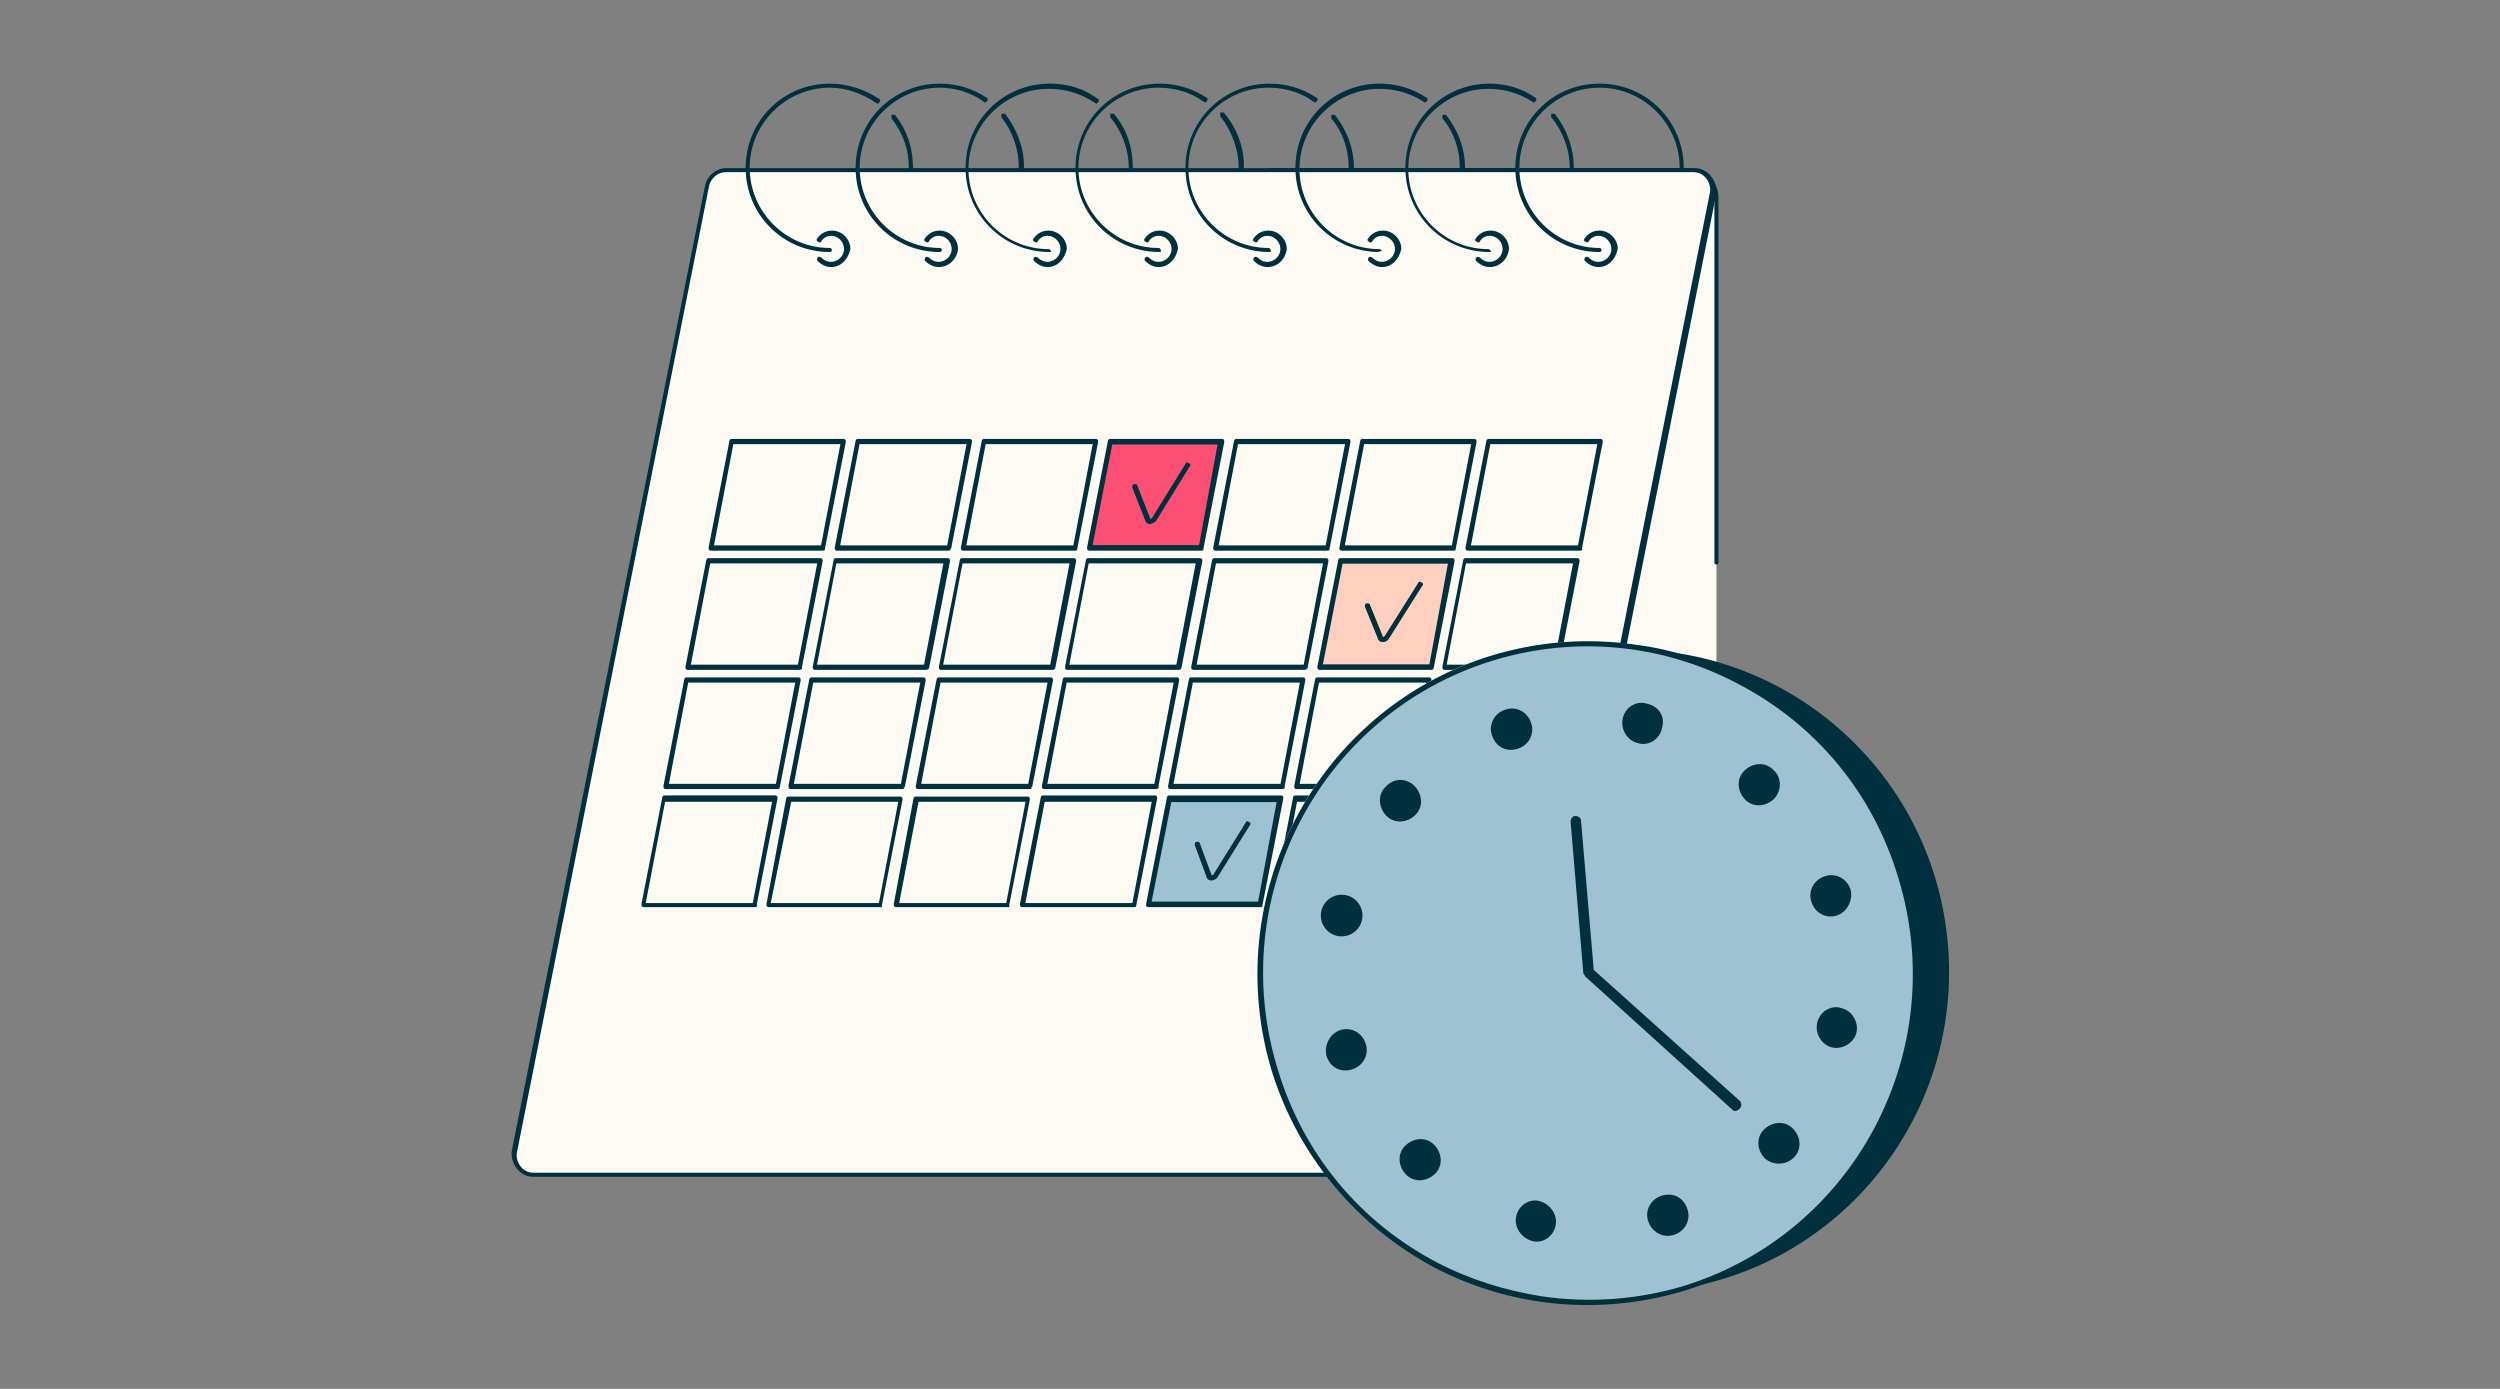 <?xml version="1.0" encoding="utf-8"?>
<!-- Generator: Adobe Illustrator 27.0.1, SVG Export Plug-In . SVG Version: 6.00 Build 0)  -->
<svg version="1.1" id="Layer_1" xmlns="http://www.w3.org/2000/svg" xmlns:xlink="http://www.w3.org/1999/xlink" x="0px" y="0px"
	 viewBox="0 0 216 120" style="enable-background:new 0 0 216 120;" xml:space="preserve">
<rect x="0" y="0" width="216" height="120" fill="#808080" stroke="none"/>
<style type="text/css">
	.st0{fill:#FDFAF3;}
	.st1{fill:#00303D;stroke:#00303D;stroke-width:0.15;stroke-miterlimit:10;}
	.st2{fill:#9EC2D2;}
	.st3{fill:#FB4F73;}
	.st4{fill:#FFCFBF;}
	.st5{fill:#00303D;}
</style>
<g>
	<g>
		<g>
			<path class="st0" d="M131.8,96.6h14.3c1.2,0,2.1-1,2.1-2.1V17.1c0-1.3-1.1-2.4-2.4-2.4h-36.3L131.8,96.6z"/>
			<path class="st0" d="M148.3,76.5V17.1c0-1.3-1.1-2.4-2.4-2.4h-36.3L148.3,76.5z"/>
			<path class="st1" d="M148.3,48.7c-0.1,0-0.1-0.1-0.1-0.1V17.1c0-1.2-1-2.3-2.3-2.3h-36.3c-0.1,0-0.1-0.1-0.1-0.1s0.1-0.1,0.1-0.1
				h36.3c1.4,0,2.5,1.1,2.5,2.5v31.5C148.4,48.7,148.3,48.7,148.3,48.7z"/>
			<g>
				<path class="st0" d="M131.8,96.6h14.3c0.7,0,1.3-0.3,1.7-0.8L131.8,96.6z"/>
				<path class="st1" d="M146.1,96.8h-14.3c-0.1,0-0.1-0.1-0.1-0.1s0.1-0.1,0.1-0.1h14.3c0.6,0,1.2-0.3,1.6-0.8c0-0.1,0.1-0.1,0.2,0
					c0.1,0,0.1,0.1,0,0.2C147.5,96.4,146.8,96.8,146.1,96.8z"/>
			</g>
			<g>
				<path class="st0" d="M131.3,100.1c-0.2,0.8-0.8,1.3-1.6,1.3H46.1c-1,0-1.8-1-1.6-2L61.1,16c0.2-0.8,0.8-1.3,1.6-1.3h83.6
					c1,0,1.8,1,1.6,2L131.3,100.1z"/>
				<path class="st1" d="M129.7,101.6H46.1c-0.5,0-1-0.2-1.4-0.7c-0.3-0.4-0.5-1-0.4-1.5L61,16c0.2-0.8,0.9-1.4,1.8-1.4h83.6
					c0.5,0,1,0.2,1.4,0.7c0.3,0.4,0.5,1,0.4,1.5l-16.6,83.5C131.3,101,130.6,101.6,129.7,101.6z M62.7,14.8c-0.7,0-1.3,0.5-1.5,1.2
					L44.6,99.5c-0.1,0.4,0,0.9,0.3,1.3s0.7,0.6,1.2,0.6h83.6c0.7,0,1.3-0.5,1.5-1.2c0,0,0,0,0,0l16.6-83.5c0.1-0.4,0-0.9-0.3-1.3
					c-0.3-0.4-0.7-0.6-1.2-0.6H62.7z"/>
			</g>
		</g>
		<g>
			<path class="st1" d="M67.2,68.1h-9.7c0,0-0.1,0-0.1-0.1c0,0,0-0.1,0-0.1l1.8-9.2c0-0.1,0.1-0.1,0.1-0.1H69c0,0,0.1,0,0.1,0.1
				c0,0,0,0.1,0,0.1l-1.8,9.2C67.3,68,67.3,68.1,67.2,68.1z M57.7,67.8h9.4l1.7-8.9h-9.4L57.7,67.8z"/>
			<path class="st1" d="M89,68.1h-9.7c0,0-0.1,0-0.1-0.1c0,0,0-0.1,0-0.1l1.8-9.2c0-0.1,0.1-0.1,0.1-0.1h9.7c0,0,0.1,0,0.1,0.1
				c0,0,0,0.1,0,0.1l-1.8,9.2C89.1,68,89.1,68.1,89,68.1z M79.5,67.8h9.4l1.7-8.9h-9.4L79.5,67.8z"/>
			<path class="st1" d="M99.9,68.1h-9.7c0,0-0.1,0-0.1-0.1c0,0,0-0.1,0-0.1l1.8-9.2c0-0.1,0.1-0.1,0.1-0.1h9.7c0,0,0.1,0,0.1,0.1
				c0,0,0,0.1,0,0.1l-1.8,9.2C100.1,68,100,68.1,99.9,68.1z M90.4,67.8h9.4l1.7-8.9h-9.4L90.4,67.8z"/>
			<path class="st1" d="M110.8,68.1h-9.7c0,0-0.1,0-0.1-0.1c0,0,0-0.1,0-0.1l1.8-9.2c0-0.1,0.1-0.1,0.1-0.1h9.7c0,0,0.1,0,0.1,0.1
				c0,0,0,0.1,0,0.1l-1.8,9.2C111,68,110.9,68.1,110.8,68.1z M101.3,67.8h9.4l1.7-8.9H103L101.3,67.8z"/>
			<path class="st1" d="M121.7,68.1H112c0,0-0.1,0-0.1-0.1c0,0,0-0.1,0-0.1l1.8-9.2c0-0.1,0.1-0.1,0.1-0.1h9.7c0,0,0.1,0,0.1,0.1
				c0,0,0,0.1,0,0.1l-1.8,9.2C121.9,68,121.8,68.1,121.7,68.1z M112.2,67.8h9.4l1.7-8.9h-9.4L112.2,67.8z"/>
			<path class="st1" d="M132.7,68.1H123c0,0-0.1,0-0.1-0.1c0,0,0-0.1,0-0.1l1.8-9.2c0-0.1,0.1-0.1,0.1-0.1h9.7c0,0,0.1,0,0.1,0.1
				c0,0,0,0.1,0,0.1l-1.8,9.2C132.8,68,132.7,68.1,132.7,68.1z M123.1,67.8h9.4l1.7-8.9h-9.4L123.1,67.8z"/>
			<path class="st1" d="M65.3,78.3h-9.7c0,0-0.1,0-0.1-0.1c0,0,0-0.1,0-0.1l1.8-9.2c0-0.1,0.1-0.1,0.1-0.1H67c0,0,0.1,0,0.1,0.1
				c0,0,0,0.1,0,0.1l-1.8,9.2C65.4,78.3,65.3,78.3,65.3,78.3z M55.7,78.1h9.4l1.7-8.9h-9.4L55.7,78.1z"/>
			<path class="st1" d="M87.1,78.3h-9.7c0,0-0.1,0-0.1-0.1c0,0,0-0.1,0-0.1L79,69c0-0.1,0.1-0.1,0.1-0.1h9.7c0,0,0.1,0,0.1,0.1
				c0,0,0,0.1,0,0.1l-1.8,9.2C87.2,78.3,87.2,78.3,87.1,78.3z M77.6,78.1H87l1.7-8.9h-9.4L77.6,78.1z"/>
			<path class="st1" d="M78,68.1h-9.7c0,0-0.1,0-0.1-0.1c0,0,0-0.1,0-0.1l1.8-9.2c0-0.1,0.1-0.1,0.1-0.1h9.7c0,0,0.1,0,0.1,0.1
				c0,0,0,0.1,0,0.1l-1.8,9.2C78.1,68,78.1,68.1,78,68.1z M68.5,67.8h9.4l1.7-8.9h-9.4L68.5,67.8z"/>
			<path class="st1" d="M76.1,78.3h-9.7c0,0-0.1,0-0.1-0.1c0,0,0-0.1,0-0.1L68,69c0-0.1,0.1-0.1,0.1-0.1h9.7c0,0,0.1,0,0.1,0.1
				c0,0,0,0.1,0,0.1l-1.8,9.2C76.2,78.3,76.1,78.3,76.1,78.3z M66.5,78.1H76l1.7-8.9h-9.4L66.5,78.1z"/>
			<path class="st1" d="M98,78.3h-9.7c0,0-0.1,0-0.1-0.1c0,0,0-0.1,0-0.1l1.8-9.2c0-0.1,0.1-0.1,0.1-0.1h9.7c0,0,0.1,0,0.1,0.1
				c0,0,0,0.1,0,0.1l-1.8,9.2C98.1,78.3,98.1,78.3,98,78.3z M88.5,78.1h9.4l1.7-8.9h-9.4L88.5,78.1z"/>
			<path class="st1" d="M108.9,78.3h-9.7c0,0-0.1,0-0.1-0.1c0,0,0-0.1,0-0.1l1.8-9.2c0-0.1,0.1-0.1,0.1-0.1h9.7c0,0,0.1,0,0.1,0.1
				c0,0,0,0.1,0,0.1l-1.8,9.2C109,78.3,109,78.3,108.9,78.3z"/>
			<polygon class="st2" points="99.5,77.9 108.7,77.9 110.3,69.3 101.2,69.3 			"/>
			<path class="st1" d="M119.8,78.3h-9.7c0,0-0.1,0-0.1-0.1c0,0,0-0.1,0-0.1l1.8-9.2c0-0.1,0.1-0.1,0.1-0.1h9.7c0,0,0.1,0,0.1,0.1
				c0,0,0,0.1,0,0.1l-1.8,9.2C119.9,78.3,119.9,78.3,119.8,78.3z M110.3,78.1h9.4l1.7-8.9H112L110.3,78.1z"/>
			<path class="st1" d="M130.7,78.3H121c0,0-0.1,0-0.1-0.1c0,0,0-0.1,0-0.1l1.8-9.2c0-0.1,0.1-0.1,0.1-0.1h9.7c0,0,0.1,0,0.1,0.1
				c0,0,0,0.1,0,0.1l-1.8,9.2C130.8,78.3,130.8,78.3,130.7,78.3z M121.2,78.1h9.4l1.7-8.9h-9.4L121.2,78.1z"/>
			<path class="st1" d="M71.1,47.5h-9.7c0,0-0.1,0-0.1-0.1c0,0,0-0.1,0-0.1l1.8-9.2c0-0.1,0.1-0.1,0.1-0.1h9.7c0,0,0.1,0,0.1,0.1
				c0,0,0,0.1,0,0.1l-1.8,9.2C71.2,47.5,71.2,47.5,71.1,47.5z M61.6,47.2H71l1.7-8.9h-9.4L61.6,47.2z"/>
			<path class="st1" d="M82,47.5h-9.7c0,0-0.1,0-0.1-0.1c0,0,0-0.1,0-0.1l1.8-9.2c0-0.1,0.1-0.1,0.1-0.1h9.7c0,0,0.1,0,0.1,0.1
				c0,0,0,0.1,0,0.1l-1.8,9.2C82.1,47.4,82.1,47.5,82,47.5z M72.5,47.2h9.4l1.7-8.9h-9.4L72.5,47.2z"/>
			<path class="st1" d="M92.9,47.5h-9.7c0,0-0.1,0-0.1-0.1c0,0,0-0.1,0-0.1l1.8-9.2c0-0.1,0.1-0.1,0.1-0.1h9.7c0,0,0.1,0,0.1,0.1
				c0,0,0,0.1,0,0.1L93,47.4C93,47.5,93,47.5,92.9,47.5z M83.4,47.2h9.4l1.7-8.9h-9.4L83.4,47.2z"/>
			<path class="st1" d="M103.8,47.5h-9.7c0,0-0.1,0-0.1-0.1c0,0,0-0.1,0-0.1l1.8-9.2c0-0.1,0.1-0.1,0.1-0.1h9.7c0,0,0.1,0,0.1,0.1
				c0,0,0,0.1,0,0.1l-1.8,9.2C103.9,47.5,103.9,47.5,103.8,47.5z"/>
			<polygon class="st3" points="94.4,47.1 103.6,47.1 105.2,38.4 96.1,38.4 			"/>
			<path class="st1" d="M114.7,47.5H105c0,0-0.1,0-0.1-0.1c0,0,0-0.1,0-0.1l1.8-9.2c0-0.1,0.1-0.1,0.1-0.1h9.7c0,0,0.1,0,0.1,0.1
				c0,0,0,0.1,0,0.1l-1.8,9.2C114.8,47.5,114.8,47.5,114.7,47.5z M105.2,47.2h9.4l1.7-8.9h-9.4L105.2,47.2z"/>
			<path class="st1" d="M125.6,47.5h-9.7c0,0-0.1,0-0.1-0.1c0,0,0-0.1,0-0.1l1.8-9.2c0-0.1,0.1-0.1,0.1-0.1h9.7c0,0,0.1,0,0.1,0.1
				c0,0,0,0.1,0,0.1l-1.8,9.2C125.7,47.5,125.7,47.5,125.6,47.5z M116.1,47.2h9.4l1.7-8.9h-9.4L116.1,47.2z"/>
			<path class="st1" d="M136.5,47.5h-9.7c0,0-0.1,0-0.1-0.1c0,0,0-0.1,0-0.1l1.8-9.2c0-0.1,0.1-0.1,0.1-0.1h9.7c0,0,0.1,0,0.1,0.1
				c0,0,0,0.1,0,0.1l-1.8,9.2C136.7,47.5,136.6,47.5,136.5,47.5z M127,47.2h9.4l1.7-8.9h-9.4L127,47.2z"/>
			<path class="st1" d="M69.1,57.8h-9.7c0,0-0.1,0-0.1-0.1c0,0,0-0.1,0-0.1l1.8-9.2c0-0.1,0.1-0.1,0.1-0.1h9.7c0,0,0.1,0,0.1,0.1
				c0,0,0,0.1,0,0.1l-1.8,9.2C69.3,57.7,69.2,57.8,69.1,57.8z M59.6,57.5H69l1.7-8.9h-9.4L59.6,57.5z"/>
			<path class="st1" d="M80.1,57.8h-9.7c0,0-0.1,0-0.1-0.1c0,0,0-0.1,0-0.1l1.8-9.2c0-0.1,0.1-0.1,0.1-0.1h9.7c0,0,0.1,0,0.1,0.1
				c0,0,0,0.1,0,0.1l-1.8,9.2C80.2,57.7,80.1,57.8,80.1,57.8z M70.5,57.5h9.4l1.7-8.9h-9.4L70.5,57.5z"/>
			<path class="st1" d="M91,57.8h-9.7c0,0-0.1,0-0.1-0.1c0,0,0-0.1,0-0.1l1.8-9.2c0-0.1,0.1-0.1,0.1-0.1h9.7c0,0,0.1,0,0.1,0.1
				c0,0,0,0.1,0,0.1l-1.8,9.2C91.1,57.7,91,57.8,91,57.8z M81.4,57.5h9.4l1.7-8.9h-9.4L81.4,57.5z"/>
			<path class="st1" d="M101.9,57.8h-9.7c0,0-0.1,0-0.1-0.1c0,0,0-0.1,0-0.1l1.8-9.2c0-0.1,0.1-0.1,0.1-0.1h9.7c0,0,0.1,0,0.1,0.1
				c0,0,0,0.1,0,0.1l-1.8,9.2C102,57.7,101.9,57.8,101.9,57.8z M92.3,57.5h9.4l1.7-8.9H94L92.3,57.5z"/>
			<path class="st1" d="M112.8,57.8h-9.7c0,0-0.1,0-0.1-0.1c0,0,0-0.1,0-0.1l1.8-9.2c0-0.1,0.1-0.1,0.1-0.1h9.7c0,0,0.1,0,0.1,0.1
				c0,0,0,0.1,0,0.1l-1.8,9.2C112.9,57.7,112.8,57.8,112.8,57.8z M103.3,57.5h9.4l1.7-8.9h-9.4L103.3,57.5z"/>
			<path class="st1" d="M134.5,57.8h-9.7c0,0-0.1,0-0.1-0.1c0,0,0-0.1,0-0.1l1.8-9.2c0-0.1,0.1-0.1,0.1-0.1h9.7c0,0,0.1,0,0.1,0.1
				c0,0,0,0.1,0,0.1l-1.8,9.2C134.6,57.7,134.5,57.8,134.5,57.8z M124.9,57.5h9.4l1.7-8.9h-9.4L124.9,57.5z"/>
			<path class="st1" d="M123.7,57.8H114c0,0-0.1,0-0.1-0.1c0,0,0-0.1,0-0.1l1.8-9.2c0-0.1,0.1-0.1,0.1-0.1h9.7c0,0,0.1,0,0.1,0.1
				c0,0,0,0.1,0,0.1l-1.8,9.2C123.8,57.7,123.8,57.8,123.7,57.8z"/>
			<polygon class="st4" points="114.3,57.4 123.5,57.4 125.1,48.7 116,48.7 			"/>
		</g>
		<g>
			<path class="st1" d="M78.7,14.6c-0.1,0-0.1-0.1-0.1-0.1c0-1.6-0.5-3-1.5-4.3c0-0.1,0-0.1,0-0.2c0.1,0,0.1,0,0.2,0
				c1,1.3,1.5,2.8,1.5,4.4C78.9,14.6,78.8,14.6,78.7,14.6z"/>
			<path class="st1" d="M71.7,21.7c-4,0-7.2-3.2-7.2-7.2c0-4,3.2-7.2,7.2-7.2c1.5,0,3,0.5,4.2,1.3c0.1,0,0.1,0.1,0,0.2
				c0,0.1-0.1,0.1-0.2,0c-1.2-0.8-2.6-1.3-4-1.3c-3.8,0-7,3.1-7,7c0,3.8,3.1,7,7,7c0.1,0,0.1,0.1,0.1,0.1
				C71.8,21.7,71.7,21.7,71.7,21.7z"/>
			<path class="st1" d="M88.2,14.6c-0.1,0-0.1-0.1-0.1-0.1c0-1.6-0.5-3.1-1.5-4.4c0-0.1,0-0.1,0-0.2c0.1,0,0.1,0,0.2,0
				c1,1.3,1.6,2.9,1.6,4.5C88.4,14.6,88.3,14.6,88.2,14.6z"/>
			<path class="st1" d="M81.2,21.7c-4,0-7.2-3.2-7.2-7.2c0-4,3.2-7.2,7.2-7.2c1.4,0,2.8,0.4,4,1.2c0.1,0,0.1,0.1,0,0.2
				c0,0.1-0.1,0.1-0.2,0c-1.1-0.8-2.5-1.2-3.8-1.2c-3.8,0-7,3.1-7,7c0,3.8,3.1,7,7,7c0.1,0,0.1,0.1,0.1,0.1
				C81.3,21.7,81.2,21.7,81.2,21.7z"/>
			<path class="st1" d="M97.7,14.6c-0.1,0-0.1-0.1-0.1-0.1c0-1.6-0.6-3.2-1.6-4.4c0-0.1,0-0.1,0-0.2c0.1,0,0.1,0,0.2,0
				c1.1,1.3,1.6,2.9,1.6,4.6C97.9,14.6,97.8,14.6,97.7,14.6z"/>
			<path class="st1" d="M90.7,21.7c-4,0-7.2-3.2-7.2-7.2c0-4,3.2-7.2,7.2-7.2c1.5,0,2.9,0.4,4.1,1.3c0.1,0,0.1,0.1,0,0.2
				c0,0.1-0.1,0.1-0.2,0c-1.2-0.8-2.5-1.2-4-1.2c-3.8,0-7,3.1-7,7c0,3.8,3.1,7,7,7c0.1,0,0.1,0.1,0.1,0.1
				C90.8,21.7,90.7,21.7,90.7,21.7z"/>
			<path class="st1" d="M107.2,14.6c-0.1,0-0.1-0.1-0.1-0.1c0-1.6-0.6-3.2-1.6-4.5c0-0.1,0-0.1,0-0.2c0.1,0,0.1,0,0.2,0
				c1.1,1.3,1.7,2.9,1.7,4.6C107.4,14.6,107.3,14.6,107.2,14.6z"/>
			<path class="st1" d="M100.2,21.7c-4,0-7.2-3.2-7.2-7.2c0-4,3.2-7.2,7.2-7.2c1.4,0,2.8,0.4,4,1.2c0.1,0,0.1,0.1,0,0.2
				c0,0.1-0.1,0.1-0.2,0c-1.1-0.8-2.5-1.2-3.9-1.2c-3.8,0-7,3.1-7,7c0,3.8,3.1,7,7,7c0.1,0,0.1,0.1,0.1,0.1
				C100.3,21.7,100.2,21.7,100.2,21.7z"/>
			<path class="st1" d="M116.7,14.6c-0.1,0-0.1-0.1-0.1-0.1c0-1.6-0.5-3.1-1.5-4.3c0-0.1,0-0.1,0-0.2c0.1,0,0.1,0,0.2,0
				c1,1.3,1.6,2.8,1.6,4.5C116.9,14.6,116.8,14.6,116.7,14.6z"/>
			<path class="st1" d="M109.7,21.7c-4,0-7.2-3.2-7.2-7.2c0-4,3.2-7.2,7.2-7.2c1.4,0,2.8,0.4,4,1.2c0.1,0,0.1,0.1,0,0.2
				c0,0.1-0.1,0.1-0.2,0c-1.1-0.8-2.5-1.2-3.9-1.2c-3.8,0-7,3.1-7,7c0,3.8,3.1,7,7,7c0.1,0,0.1,0.1,0.1,0.1
				C109.8,21.7,109.7,21.7,109.7,21.7z"/>
			<path class="st1" d="M126.3,14.6c-0.1,0-0.1-0.1-0.1-0.1c0-1.6-0.5-3.1-1.5-4.3c0-0.1,0-0.1,0-0.2c0.1,0,0.1,0,0.2,0
				c1,1.3,1.6,2.8,1.6,4.5C126.4,14.6,126.3,14.6,126.3,14.6z"/>
			<path class="st1" d="M119.2,21.7c-4,0-7.2-3.2-7.2-7.2c0-4,3.2-7.2,7.2-7.2c1.4,0,2.8,0.4,4,1.2c0.1,0,0.1,0.1,0,0.2
				c0,0.1-0.1,0.1-0.2,0c-1.1-0.7-2.4-1.1-3.8-1.1c-3.8,0-7,3.1-7,7c0,3.8,3.1,7,7,7c0.1,0,0.1,0.1,0.1,0.1
				C119.3,21.7,119.2,21.7,119.2,21.7z"/>
			<path class="st1" d="M135.8,14.6c-0.1,0-0.1-0.1-0.1-0.1c0-1.6-0.6-3.2-1.6-4.4c0-0.1,0-0.1,0-0.2c0.1,0,0.1,0,0.2,0
				c1,1.3,1.6,2.9,1.6,4.6C135.9,14.6,135.8,14.6,135.8,14.6z"/>
			<path class="st1" d="M128.7,21.7c-4,0-7.2-3.2-7.2-7.2c0-4,3.2-7.2,7.2-7.2c1.4,0,2.8,0.4,3.9,1.2c0.1,0,0.1,0.1,0,0.2
				c0,0.1-0.1,0.1-0.2,0c-1.1-0.7-2.4-1.1-3.8-1.1c-3.8,0-7,3.1-7,7c0,3.8,3.1,7,7,7c0.1,0,0.1,0.1,0.1,0.1
				C128.8,21.7,128.7,21.7,128.7,21.7z"/>
			<path class="st1" d="M138.2,21.7c-4,0-7.2-3.2-7.2-7.2c0-4,3.2-7.2,7.2-7.2c4,0,7.2,3.2,7.2,7.2c0,0.1-0.1,0.1-0.1,0.1
				c-0.1,0-0.1-0.1-0.1-0.1c0-3.8-3.1-7-7-7c-3.8,0-7,3.1-7,7c0,3.8,3.1,7,7,7c0.1,0,0.1,0.1,0.1,0.1
				C138.3,21.7,138.2,21.7,138.2,21.7z"/>
			<path class="st1" d="M71.8,23c-0.4,0-0.8-0.2-1.1-0.5c-0.1-0.1,0-0.1,0-0.2c0.1-0.1,0.1,0,0.2,0c0.2,0.2,0.5,0.4,0.9,0.4
				c0.6,0,1.2-0.5,1.2-1.2c0-0.6-0.5-1.2-1.2-1.2c-0.4,0-0.7,0.2-0.9,0.5c0,0.1-0.1,0.1-0.2,0c-0.1,0-0.1-0.1,0-0.2
				c0.3-0.4,0.7-0.6,1.2-0.6c0.8,0,1.5,0.7,1.5,1.5C73.2,22.4,72.6,23,71.8,23z"/>
			<path class="st1" d="M81.1,23c-0.4,0-0.8-0.2-1.1-0.5c-0.1-0.1,0-0.1,0-0.2c0.1-0.1,0.1,0,0.2,0c0.2,0.2,0.5,0.4,0.9,0.4
				c0.6,0,1.2-0.5,1.2-1.2c0-0.6-0.5-1.2-1.2-1.2c-0.4,0-0.7,0.2-0.9,0.5c0,0.1-0.1,0.1-0.2,0c-0.1,0-0.1-0.1,0-0.2
				c0.3-0.4,0.7-0.6,1.2-0.6c0.8,0,1.5,0.7,1.5,1.5C82.6,22.4,81.9,23,81.1,23z"/>
			<path class="st1" d="M90.5,23c-0.4,0-0.8-0.2-1.1-0.5c-0.1-0.1,0-0.1,0-0.2c0.1-0.1,0.1,0,0.2,0c0.2,0.2,0.5,0.4,0.9,0.4
				c0.6,0,1.2-0.5,1.2-1.2c0-0.6-0.5-1.2-1.2-1.2c-0.4,0-0.7,0.2-0.9,0.5c0,0.1-0.1,0.1-0.2,0c-0.1,0-0.1-0.1,0-0.2
				c0.3-0.4,0.7-0.6,1.2-0.6c0.8,0,1.5,0.7,1.5,1.5C91.9,22.4,91.3,23,90.5,23z"/>
			<path class="st1" d="M100.1,23c-0.4,0-0.8-0.2-1.1-0.5c-0.1-0.1,0-0.1,0-0.2c0.1-0.1,0.1,0,0.2,0c0.2,0.2,0.5,0.4,0.9,0.4
				c0.6,0,1.2-0.5,1.2-1.2c0-0.6-0.5-1.2-1.2-1.2c-0.4,0-0.7,0.2-0.9,0.5c0,0.1-0.1,0.1-0.2,0c-0.1,0-0.1-0.1,0-0.2
				c0.3-0.4,0.7-0.6,1.2-0.6c0.8,0,1.5,0.7,1.5,1.5C101.5,22.4,100.9,23,100.1,23z"/>
			<path class="st1" d="M109.5,23c-0.4,0-0.8-0.2-1.1-0.5c-0.1-0.1,0-0.1,0-0.2c0.1-0.1,0.1,0,0.2,0c0.2,0.2,0.5,0.4,0.9,0.4
				c0.6,0,1.2-0.5,1.2-1.2c0-0.6-0.5-1.2-1.2-1.2c-0.4,0-0.7,0.2-0.9,0.5c0,0.1-0.1,0.1-0.2,0c-0.1,0-0.1-0.1,0-0.2
				c0.3-0.4,0.7-0.6,1.2-0.6c0.8,0,1.5,0.7,1.5,1.5C111,22.4,110.3,23,109.5,23z"/>
			<path class="st1" d="M119.4,23c-0.4,0-0.8-0.2-1.1-0.5c-0.1-0.1,0-0.1,0-0.2c0.1-0.1,0.1,0,0.2,0c0.2,0.2,0.5,0.4,0.9,0.4
				c0.6,0,1.2-0.5,1.2-1.2c0-0.6-0.5-1.2-1.2-1.2c-0.4,0-0.7,0.2-0.9,0.5c0,0.1-0.1,0.1-0.2,0c-0.1,0-0.1-0.1,0-0.2
				c0.3-0.4,0.7-0.6,1.2-0.6c0.8,0,1.5,0.7,1.5,1.5C120.8,22.4,120.2,23,119.4,23z"/>
			<path class="st1" d="M128.7,23c-0.4,0-0.8-0.2-1.1-0.5c-0.1-0.1,0-0.1,0-0.2c0.1-0.1,0.1,0,0.2,0c0.2,0.2,0.5,0.4,0.9,0.4
				c0.6,0,1.2-0.5,1.2-1.2c0-0.6-0.5-1.2-1.2-1.2c-0.4,0-0.7,0.2-0.9,0.5c0,0.1-0.1,0.1-0.2,0c-0.1,0-0.1-0.1,0-0.2
				c0.3-0.4,0.7-0.6,1.2-0.6c0.8,0,1.5,0.7,1.5,1.5C130.2,22.4,129.5,23,128.7,23z"/>
			<path class="st1" d="M138.1,23c-0.4,0-0.8-0.2-1.1-0.5c-0.1-0.1,0-0.1,0-0.2c0.1-0.1,0.1,0,0.2,0c0.2,0.2,0.5,0.4,0.9,0.4
				c0.6,0,1.2-0.5,1.2-1.2c0-0.6-0.5-1.2-1.2-1.2c-0.4,0-0.7,0.2-0.9,0.5c0,0.1-0.1,0.1-0.2,0c-0.1,0-0.1-0.1,0-0.2
				c0.3-0.4,0.7-0.6,1.2-0.6c0.8,0,1.5,0.7,1.5,1.5C139.5,22.4,138.9,23,138.1,23z"/>
		</g>
		<g>
			<path class="st1" d="M119.5,55.4C119.5,55.4,119.5,55.4,119.5,55.4c-0.3,0-0.4-0.2-0.4-0.3l-1.1-2.7c0-0.1,0-0.2,0.1-0.2
				c0.1,0,0.2,0,0.2,0.1l1.1,2.7c0,0.1,0.1,0.1,0.1,0.1c0.1,0,0.1,0,0.2-0.1l2.9-4.6c0-0.1,0.1-0.1,0.2,0c0.1,0,0.1,0.1,0,0.2
				l-2.9,4.6c0,0,0,0,0,0C119.8,55.3,119.7,55.4,119.5,55.4z"/>
			<path class="st1" d="M104.7,76C104.7,76,104.7,76,104.7,76c-0.3,0-0.4-0.2-0.4-0.3l-1-2.7c0-0.1,0-0.2,0.1-0.2
				c0.1,0,0.2,0,0.2,0.1l1,2.7c0,0.1,0.1,0.1,0.1,0.1c0.1,0,0.1,0,0.2-0.1l2.8-4.5c0-0.1,0.1-0.1,0.2,0c0.1,0,0.1,0.1,0,0.2
				l-2.8,4.5c0,0,0,0,0,0C105,75.9,104.8,76,104.7,76z"/>
			<path class="st1" d="M99.4,45.2C99.4,45.2,99.3,45.2,99.4,45.2c-0.3,0-0.4-0.2-0.4-0.3l-1.1-2.8c0-0.1,0-0.2,0.1-0.2
				c0.1,0,0.2,0,0.2,0.1l1.1,2.8c0,0.1,0.1,0.1,0.1,0.1c0.1,0,0.1,0,0.2-0.1l2.9-4.7c0-0.1,0.1-0.1,0.2,0c0.1,0,0.1,0.1,0,0.2
				L99.8,45c0,0,0,0,0,0C99.6,45.1,99.5,45.2,99.4,45.2z"/>
		</g>
	</g>
	<g>
		
			<ellipse transform="matrix(0.993 -0.114 0.114 0.993 -8.67 16.659)" class="st5" cx="140.9" cy="83.9" rx="27.6" ry="27.8"/>
		<g>
			<g>
				
					<ellipse transform="matrix(0.993 -0.114 0.114 0.993 -8.708 16.239)" class="st2" cx="137.2" cy="84" rx="28.4" ry="28.6"/>
				<path class="st5" d="M133.2,112c-3.1-0.5-6.1-1.4-9-2.9c-6.7-3.5-11.6-9.4-13.8-16.7c-4.6-14.9,3.7-30.7,18.5-35.3
					c7.1-2.2,14.7-1.5,21.3,2c6.7,3.5,11.6,9.4,13.8,16.7c4.6,14.9-3.7,30.7-18.5,35.3C141.5,112.3,137.3,112.6,133.2,112z
					 M141.3,55.7c-4.2-0.6-8.4-0.3-12.6,1c-15,4.7-23.4,20.8-18.8,35.9c2.3,7.3,7.3,13.3,14,16.9c6.7,3.5,14.4,4.2,21.7,2
					c15-4.7,23.4-20.8,18.8-35.9c-2.3-7.3-7.3-13.3-14-16.9C147.5,57.1,144.5,56.1,141.3,55.7z"/>
			</g>
			<path class="st5" d="M149.9,96c-0.1,0-0.2-0.1-0.2-0.1l-12.7-11.5c-0.1-0.1-0.1-0.2-0.2-0.3L135.7,71c0-0.3,0.2-0.5,0.4-0.5
				c0.3,0,0.5,0.2,0.5,0.4l1.1,12.9l12.6,11.3c0.2,0.2,0.2,0.5,0,0.7C150.2,95.9,150,96,149.9,96z"/>
			<g>
				<path class="st5" d="M132.3,62.5c0.3,0.9-0.2,1.9-1.2,2.2s-1.9-0.2-2.2-1.2c-0.3-0.9,0.2-1.9,1.2-2.2
					C131,61,132,61.5,132.3,62.5z"/>
				<path class="st5" d="M122.2,67.9c0.7,0.7,0.8,1.8,0.1,2.5c-0.7,0.7-1.8,0.8-2.5,0.1c-0.7-0.7-0.8-1.8-0.1-2.5
					C120.4,67.2,121.5,67.2,122.2,67.9z"/>
				<ellipse transform="matrix(0.993 -0.114 0.114 0.993 -8.287 13.781)" class="st5" cx="116" cy="79.1" rx="1.8" ry="1.8"/>
				<path class="st5" d="M115.8,89c0.9-0.3,1.9,0.2,2.2,1.2c0.3,0.9-0.2,1.9-1.2,2.2s-1.9-0.2-2.2-1.2
					C114.4,90.3,114.9,89.3,115.8,89z"/>
				<path class="st5" d="M121.4,99c0.7-0.7,1.8-0.8,2.5-0.1c0.7,0.7,0.8,1.8,0.1,2.5c-0.7,0.7-1.8,0.8-2.5,0.1S120.7,99.7,121.4,99z
					"/>
				<path class="st5" d="M131,105.1c0.2-1,1.2-1.6,2.1-1.3s1.5,1.2,1.3,2.1c-0.2,1-1.2,1.6-2.1,1.3S130.8,106,131,105.1z"/>
				<path class="st5" d="M142.4,105.5c-0.3-0.9,0.2-1.9,1.2-2.2s1.9,0.2,2.2,1.2c0.3,0.9-0.2,1.9-1.2,2.2S142.7,106.4,142.4,105.5z"
					/>
				<path class="st5" d="M152.5,100.1c-0.7-0.7-0.8-1.8-0.1-2.5c0.7-0.7,1.8-0.8,2.5-0.1c0.7,0.7,0.8,1.8,0.1,2.5
					C154.3,100.7,153.2,100.7,152.5,100.1z"/>
				<path class="st5" d="M158.3,90.5c-0.9-0.2-1.5-1.2-1.3-2.1c0.2-1,1.2-1.6,2.1-1.3c0.9,0.2,1.5,1.2,1.3,2.1
					C160.2,90.1,159.2,90.7,158.3,90.5z"/>
				<path class="st5" d="M158.7,79.1c-0.9,0.3-1.9-0.2-2.2-1.2c-0.3-0.9,0.2-1.9,1.2-2.2c0.9-0.3,1.9,0.2,2.2,1.2
					C160.1,77.8,159.6,78.8,158.7,79.1z"/>
				<path class="st5" d="M153.3,69c-0.7,0.7-1.8,0.8-2.5,0.1c-0.7-0.7-0.8-1.8-0.1-2.5c0.7-0.7,1.8-0.8,2.5-0.1
					C153.9,67.1,154,68.2,153.3,69z"/>
				<path class="st5" d="M143.6,62.9c-0.2,1-1.2,1.6-2.1,1.3c-0.9-0.2-1.5-1.2-1.3-2.1c0.2-1,1.2-1.6,2.1-1.3
					C143.3,61,143.9,61.9,143.6,62.9z"/>
			</g>
		</g>
	</g>
</g>
</svg>
